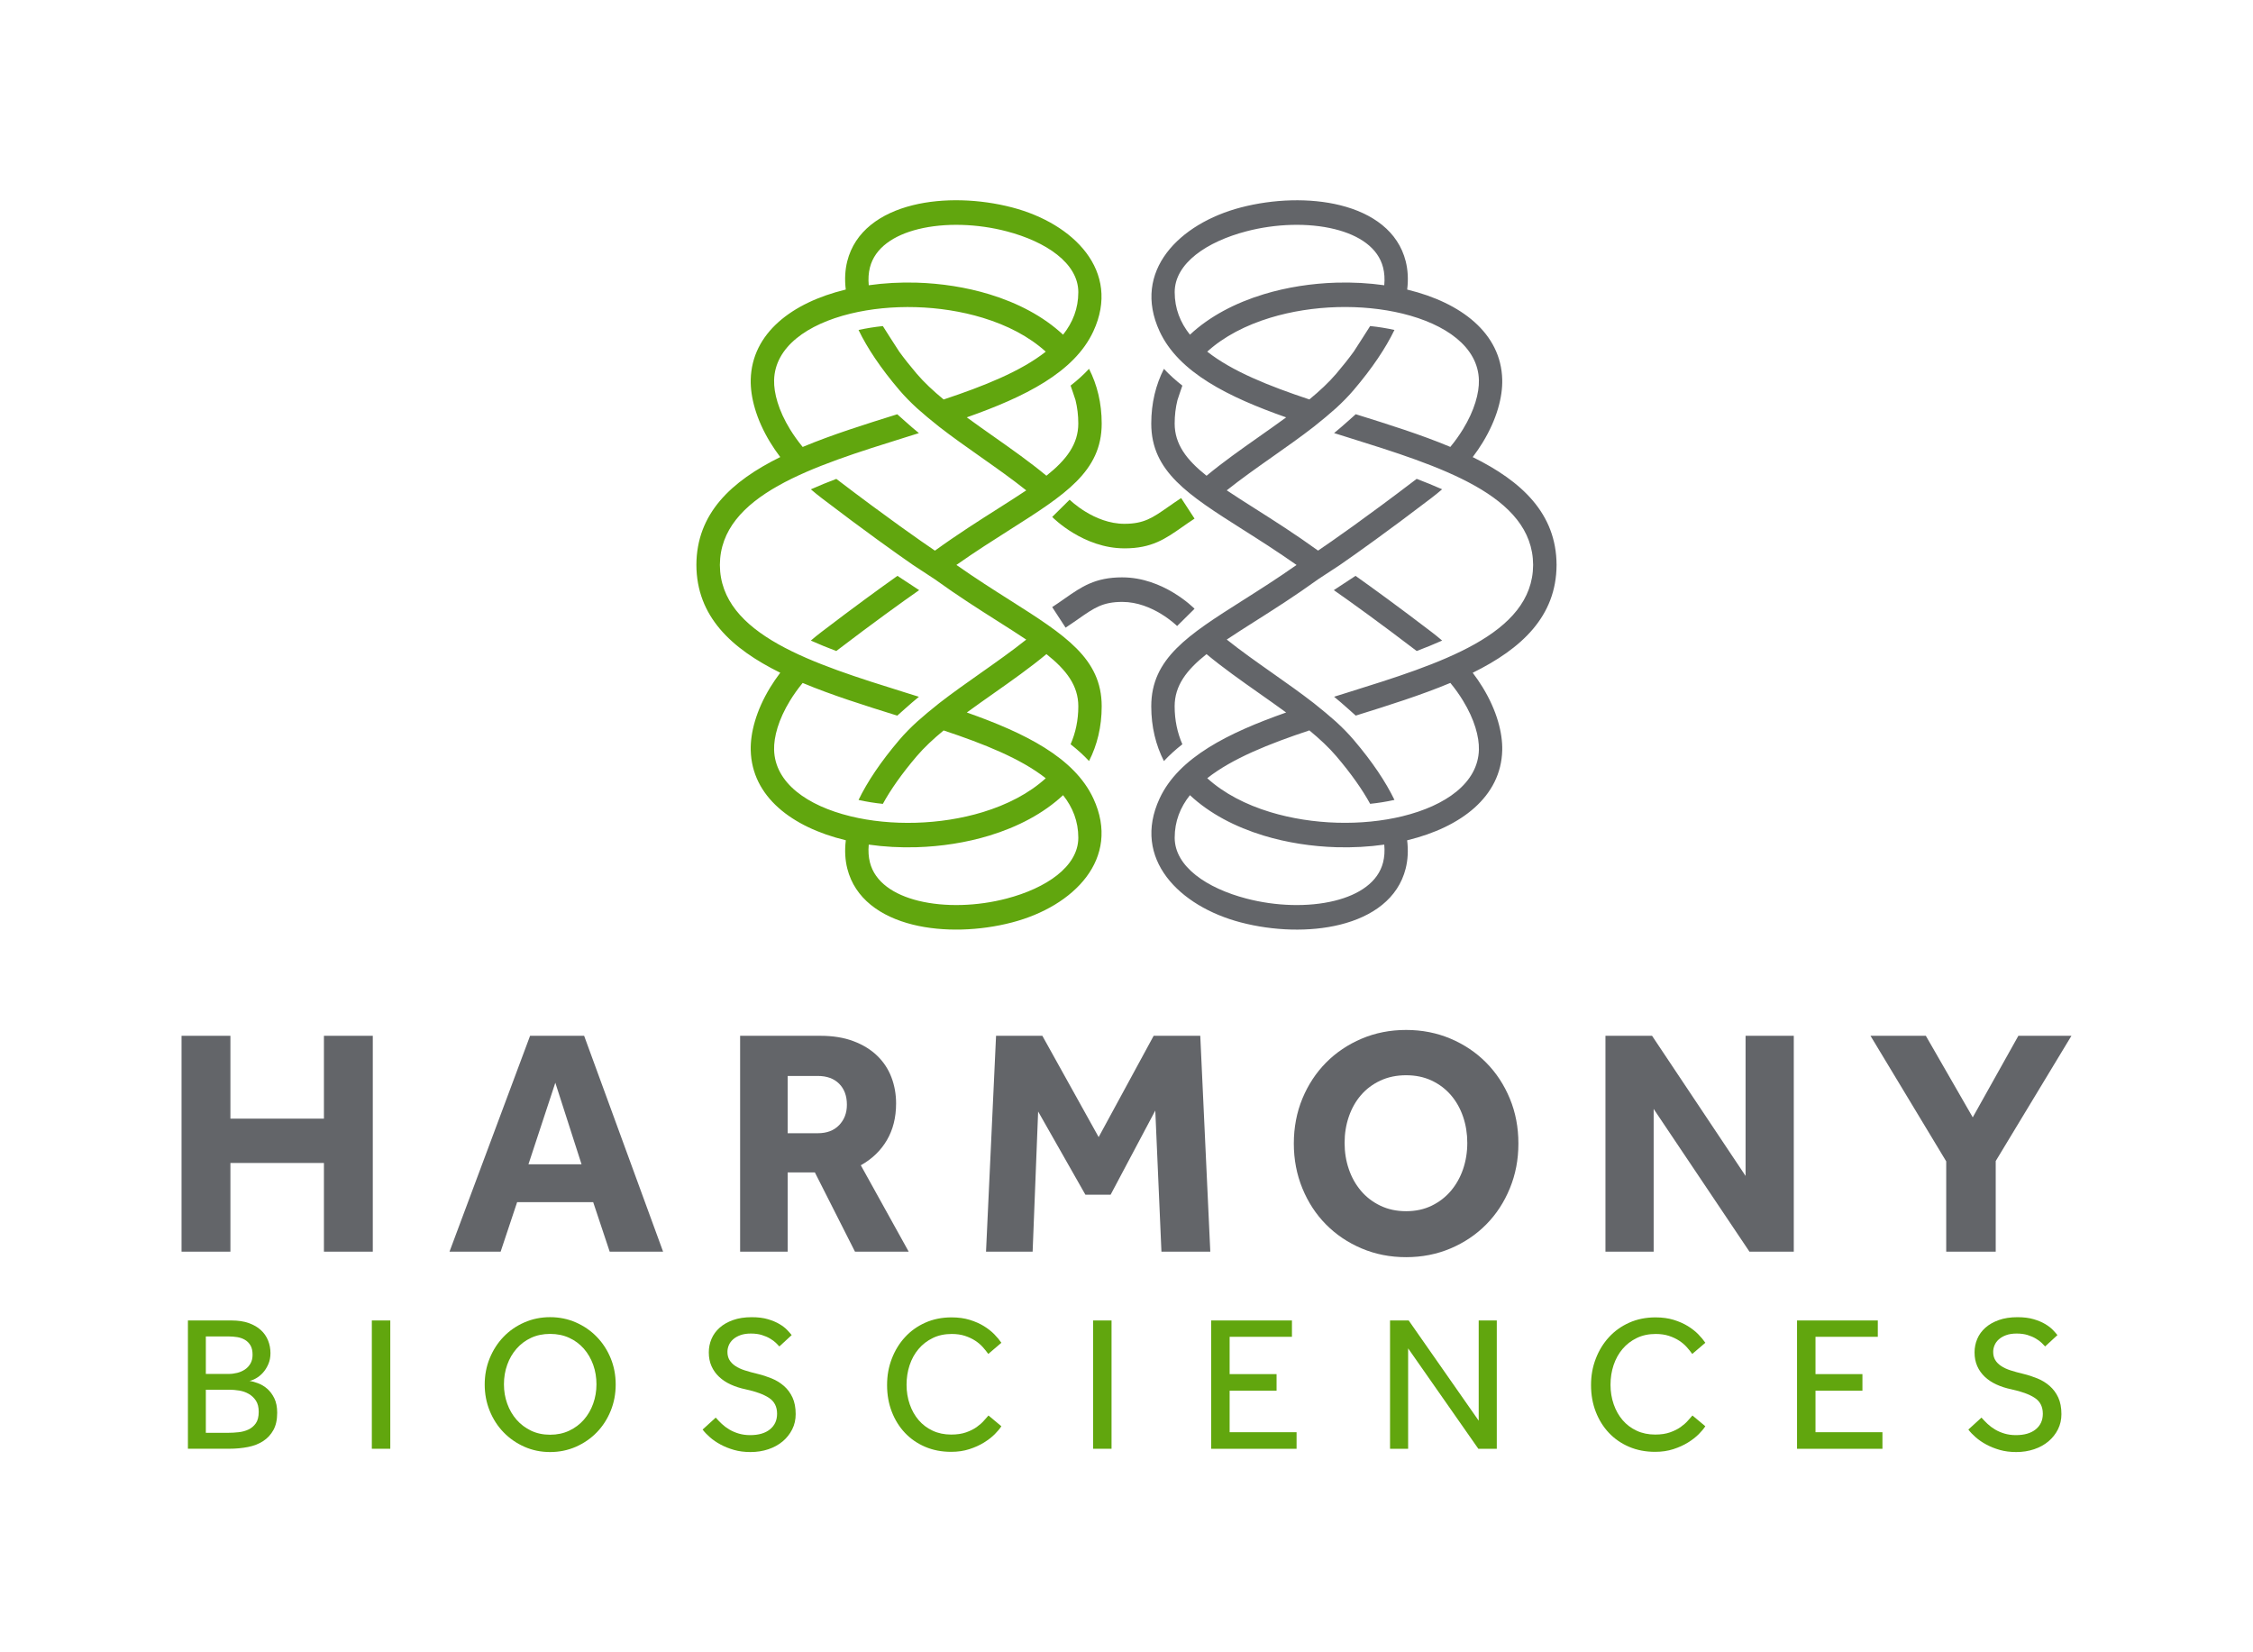 <?xml version="1.0" encoding="UTF-8"?>
<svg id="Layer_1" xmlns="http://www.w3.org/2000/svg" viewBox="0 0 1080 792">
  <defs>
    <style>
      .cls-1 {
        fill: #61a60e;
      }

      .cls-2 {
        fill: #636569;
      }
    </style>
  </defs>
  <g>
    <g>
      <path class="cls-2" d="M87.03,496.49h23.42v39.71h44.83v-39.71h23.42v103.47h-23.42v-42.51h-44.83v42.51h-23.42v-103.47Z"/>
      <path class="cls-2" d="M254.1,496.49h25.91l37.85,103.47h-25.6l-7.91-23.73h-36.46l-7.91,23.73h-24.51l38.63-103.47ZM278.77,558.08l-12.57-39.09-12.88,39.09h25.44Z"/>
      <path class="cls-2" d="M354.78,496.49h38.47c6,0,11.27.85,15.82,2.56,4.55,1.71,8.35,4.03,11.4,6.98,3.05,2.95,5.33,6.39,6.83,10.32,1.5,3.93,2.25,8.12,2.25,12.57,0,6.72-1.47,12.59-4.42,17.61-2.95,5.02-7.11,9.02-12.49,12.02l22.96,41.42h-25.75l-19.24-38.01h-13.03v38.01h-22.8v-103.47ZM392.01,543.19c4.34,0,7.76-1.29,10.24-3.88,2.48-2.58,3.72-5.84,3.72-9.77,0-4.24-1.24-7.6-3.72-10.08-2.48-2.48-5.9-3.72-10.24-3.72h-14.43v27.46h14.43Z"/>
      <path class="cls-2" d="M477.48,496.49h22.18l26.99,48.56,26.37-48.56h22.34l4.81,103.47h-23.42l-2.95-67.64-21.41,40.33h-12.1l-22.65-39.87-2.64,67.17h-22.34l4.81-103.47Z"/>
      <path class="cls-2" d="M674.03,602.6c-7.65,0-14.76-1.4-21.33-4.19-6.57-2.79-12.26-6.62-17.06-11.48-4.81-4.86-8.59-10.63-11.32-17.3-2.74-6.67-4.11-13.83-4.11-21.49s1.37-14.94,4.11-21.56c2.74-6.62,6.52-12.36,11.32-17.22,4.81-4.86,10.5-8.69,17.06-11.48,6.57-2.79,13.68-4.19,21.33-4.19s14.76,1.4,21.33,4.19c6.57,2.79,12.26,6.62,17.06,11.48,4.81,4.86,8.58,10.6,11.33,17.22,2.74,6.62,4.11,13.81,4.11,21.56s-1.37,14.81-4.11,21.49c-2.74,6.67-6.52,12.44-11.33,17.3-4.81,4.86-10.5,8.69-17.06,11.48-6.57,2.79-13.68,4.19-21.33,4.19ZM674.03,580.57c4.55,0,8.63-.88,12.26-2.64,3.62-1.76,6.69-4.14,9.23-7.14,2.53-3,4.47-6.46,5.82-10.39,1.34-3.93,2.02-8.12,2.02-12.57s-.67-8.63-2.02-12.57c-1.35-3.93-3.28-7.37-5.82-10.32-2.54-2.95-5.61-5.27-9.23-6.98-3.62-1.71-7.71-2.56-12.26-2.56s-8.66.85-12.33,2.56c-3.67,1.71-6.77,4.03-9.31,6.98-2.54,2.95-4.47,6.39-5.82,10.32-1.35,3.93-2.02,8.12-2.02,12.57s.67,8.64,2.02,12.57c1.34,3.93,3.28,7.4,5.82,10.39,2.53,3,5.64,5.38,9.31,7.14,3.67,1.76,7.78,2.64,12.33,2.64Z"/>
      <path class="cls-2" d="M769.59,496.49h22.34l44.83,67.17v-67.17h23.11v103.47h-21.25l-45.92-68.41v68.41h-23.11v-103.47Z"/>
      <path class="cls-2" d="M932.94,556.68l-36.3-60.19h26.53l22.49,39.09,21.87-39.09h25.44l-36.3,60.03v43.44h-23.73v-43.28Z"/>
    </g>
    <g>
      <path class="cls-1" d="M90.09,632.94h20.84c3.2,0,5.96.41,8.3,1.24,2.34.83,4.27,1.95,5.81,3.37,1.54,1.41,2.69,3.07,3.46,4.98.77,1.91,1.15,3.93,1.15,6.08,0,1.97-.35,3.75-1.06,5.35-.71,1.6-1.57,2.95-2.58,4.06-1.01,1.11-2.12,2-3.32,2.67-1.2.68-2.23,1.08-3.09,1.2,1.17.18,2.54.57,4.1,1.15,1.57.58,3.03,1.46,4.38,2.63,1.35,1.17,2.49,2.69,3.41,4.56.92,1.88,1.38,4.19,1.38,6.96,0,3.32-.6,6.07-1.8,8.25-1.2,2.18-2.83,3.95-4.89,5.3-2.06,1.35-4.5,2.31-7.33,2.86-2.83.55-5.84.83-9.04.83h-19.73v-61.5ZM109.64,658.57c1.35,0,2.7-.17,4.06-.51,1.35-.34,2.58-.88,3.69-1.61,1.11-.74,2-1.69,2.67-2.86.68-1.17,1.01-2.58,1.01-4.24,0-1.84-.34-3.33-1.01-4.47-.68-1.14-1.57-2.03-2.67-2.67-1.11-.65-2.34-1.07-3.69-1.29-1.35-.21-2.7-.32-4.06-.32h-10.97v17.98h10.97ZM109.36,686.79c1.6,0,3.26-.09,4.98-.28,1.72-.18,3.3-.61,4.75-1.29,1.44-.68,2.63-1.67,3.55-3,.92-1.32,1.38-3.15,1.38-5.49,0-2.21-.45-3.99-1.34-5.35-.89-1.35-2.03-2.43-3.41-3.23-1.38-.8-2.91-1.34-4.56-1.61s-3.26-.41-4.79-.41h-11.25v20.65h10.69Z"/>
      <path class="cls-1" d="M178.24,632.94h8.85v61.5h-8.85v-61.5Z"/>
      <path class="cls-1" d="M263.7,696.01c-4.43,0-8.54-.85-12.35-2.54-3.81-1.69-7.13-4-9.96-6.92-2.83-2.92-5.04-6.35-6.64-10.28-1.6-3.93-2.4-8.14-2.4-12.63s.8-8.68,2.4-12.59c1.6-3.9,3.79-7.31,6.59-10.23,2.8-2.92,6.11-5.22,9.96-6.92,3.84-1.69,7.98-2.54,12.4-2.54s8.56.85,12.4,2.54c3.84,1.69,7.18,4,10,6.92,2.83,2.92,5.04,6.33,6.64,10.23,1.6,3.9,2.4,8.1,2.4,12.59s-.8,8.7-2.4,12.63c-1.6,3.93-3.81,7.36-6.64,10.28-2.83,2.92-6.16,5.22-10,6.92-3.84,1.69-7.98,2.54-12.4,2.54ZM263.7,687.71c3.38,0,6.44-.65,9.17-1.94,2.73-1.29,5.07-3.04,7.01-5.26,1.94-2.21,3.43-4.78,4.47-7.7,1.04-2.92,1.57-6.01,1.57-9.27s-.52-6.44-1.57-9.36c-1.05-2.92-2.54-5.49-4.47-7.7-1.94-2.21-4.27-3.95-7.01-5.21-2.74-1.26-5.79-1.89-9.17-1.89s-6.42.63-9.13,1.89c-2.71,1.26-5.02,3-6.96,5.21s-3.43,4.78-4.47,7.7c-1.05,2.92-1.57,6.04-1.57,9.36s.52,6.35,1.57,9.27c1.04,2.92,2.54,5.49,4.47,7.7s4.26,3.96,6.96,5.26c2.7,1.29,5.75,1.94,9.13,1.94Z"/>
      <path class="cls-1" d="M343.09,679.5c.86.98,1.83,1.98,2.9,3,1.07,1.01,2.29,1.92,3.64,2.72,1.35.8,2.86,1.45,4.52,1.94,1.66.49,3.47.74,5.44.74,4.06,0,7.22-.92,9.5-2.77,2.27-1.84,3.41-4.33,3.41-7.47,0-3.38-1.29-5.92-3.87-7.61-2.58-1.69-6.3-3.06-11.16-4.1-2.64-.55-5.04-1.32-7.19-2.31-2.15-.98-4.01-2.21-5.58-3.69-1.57-1.48-2.78-3.18-3.64-5.12-.86-1.94-1.29-4.13-1.29-6.59,0-2.27.43-4.43,1.29-6.45.86-2.03,2.15-3.81,3.87-5.35,1.72-1.54,3.87-2.77,6.45-3.69,2.58-.92,5.56-1.38,8.94-1.38,3.01,0,5.61.32,7.79.97,2.18.64,4.04,1.43,5.58,2.35,1.54.92,2.77,1.88,3.69,2.86.92.98,1.63,1.78,2.12,2.4l-5.9,5.44c-.37-.43-.92-1-1.66-1.71-.74-.71-1.68-1.4-2.81-2.07-1.14-.68-2.46-1.24-3.97-1.71-1.51-.46-3.24-.69-5.21-.69s-3.66.26-5.07.78c-1.41.52-2.58,1.2-3.5,2.03s-1.6,1.77-2.03,2.81c-.43,1.05-.65,2.09-.65,3.13,0,1.54.32,2.84.97,3.92.64,1.08,1.58,2.03,2.81,2.86,1.23.83,2.75,1.54,4.56,2.12,1.81.59,3.89,1.15,6.22,1.71,2.27.55,4.5,1.28,6.68,2.17,2.18.89,4.13,2.09,5.85,3.6,1.72,1.51,3.09,3.35,4.1,5.53,1.01,2.18,1.52,4.84,1.52,7.98,0,2.64-.55,5.07-1.66,7.28-1.11,2.21-2.63,4.13-4.56,5.76-1.94,1.63-4.23,2.89-6.87,3.78-2.64.89-5.5,1.34-8.57,1.34-2.89,0-5.52-.34-7.88-1.01-2.37-.68-4.52-1.54-6.45-2.58-1.94-1.04-3.63-2.2-5.07-3.46-1.45-1.26-2.63-2.5-3.55-3.73l6.27-5.72Z"/>
      <path class="cls-1" d="M480,683.65c-.68,1.11-1.72,2.37-3.13,3.78-1.41,1.41-3.13,2.75-5.16,4.01-2.03,1.26-4.37,2.32-7.01,3.18-2.64.86-5.56,1.29-8.76,1.29-4.55,0-8.7-.8-12.45-2.4-3.75-1.6-6.98-3.83-9.68-6.68-2.71-2.86-4.81-6.24-6.32-10.14-1.51-3.9-2.26-8.16-2.26-12.77s.75-8.7,2.26-12.63c1.5-3.93,3.61-7.38,6.32-10.33,2.7-2.95,5.95-5.27,9.73-6.96,3.78-1.69,7.98-2.54,12.59-2.54,3.26,0,6.18.4,8.76,1.2,2.58.8,4.84,1.8,6.78,3,1.94,1.2,3.6,2.51,4.98,3.92,1.38,1.41,2.5,2.77,3.37,4.06l-6.27,5.35c-.74-1.04-1.61-2.14-2.63-3.27-1.01-1.14-2.23-2.17-3.64-3.09-1.41-.92-3.04-1.69-4.89-2.3-1.84-.61-3.96-.92-6.36-.92-3.38,0-6.41.64-9.08,1.94s-4.95,3.04-6.82,5.26c-1.88,2.21-3.3,4.79-4.29,7.74-.98,2.95-1.47,6.08-1.47,9.4s.51,6.44,1.52,9.36c1.01,2.92,2.44,5.46,4.29,7.61,1.84,2.15,4.09,3.84,6.73,5.07,2.64,1.23,5.59,1.84,8.85,1.84,2.77,0,5.15-.35,7.15-1.06,2-.71,3.69-1.55,5.07-2.54,1.38-.98,2.52-1.98,3.41-3,.89-1.01,1.64-1.86,2.26-2.54l6.18,5.16Z"/>
      <path class="cls-1" d="M523.98,632.94h8.85v61.5h-8.85v-61.5Z"/>
      <path class="cls-1" d="M580.59,632.94h38.72v7.84h-29.87v17.89h22.5v7.93h-22.5v19.92h32.09v7.93h-40.94v-61.5Z"/>
      <path class="cls-1" d="M666.33,632.94h8.94l33.56,48.04v-48.04h8.67v61.5h-8.85l-33.65-48.13v48.13h-8.67v-61.5Z"/>
      <path class="cls-1" d="M817.45,683.65c-.68,1.11-1.72,2.37-3.13,3.78-1.41,1.41-3.13,2.75-5.16,4.01-2.03,1.26-4.37,2.32-7.01,3.18-2.64.86-5.56,1.29-8.76,1.29-4.55,0-8.7-.8-12.45-2.4-3.75-1.6-6.98-3.83-9.68-6.68-2.71-2.86-4.81-6.24-6.32-10.14-1.51-3.9-2.26-8.16-2.26-12.77s.75-8.7,2.26-12.63c1.5-3.93,3.61-7.38,6.32-10.33,2.7-2.95,5.95-5.27,9.73-6.96,3.78-1.69,7.98-2.54,12.59-2.54,3.26,0,6.18.4,8.76,1.2,2.58.8,4.84,1.8,6.78,3,1.94,1.2,3.6,2.51,4.98,3.92,1.38,1.41,2.5,2.77,3.37,4.06l-6.27,5.35c-.74-1.04-1.61-2.14-2.63-3.27-1.01-1.14-2.23-2.17-3.64-3.09-1.41-.92-3.04-1.69-4.89-2.3-1.84-.61-3.96-.92-6.36-.92-3.38,0-6.41.64-9.08,1.94s-4.95,3.04-6.82,5.26c-1.88,2.21-3.3,4.79-4.29,7.74-.98,2.95-1.47,6.08-1.47,9.4s.51,6.44,1.52,9.36c1.01,2.92,2.44,5.46,4.29,7.61,1.84,2.15,4.09,3.84,6.73,5.07,2.64,1.23,5.59,1.84,8.85,1.84,2.77,0,5.15-.35,7.15-1.06,2-.71,3.69-1.55,5.07-2.54,1.38-.98,2.52-1.98,3.41-3,.89-1.01,1.64-1.86,2.26-2.54l6.18,5.16Z"/>
      <path class="cls-1" d="M861.43,632.94h38.72v7.84h-29.87v17.89h22.5v7.93h-22.5v19.92h32.09v7.93h-40.94v-61.5Z"/>
      <path class="cls-1" d="M949.84,679.5c.86.98,1.83,1.98,2.9,3,1.07,1.01,2.29,1.92,3.64,2.72,1.35.8,2.86,1.45,4.52,1.94,1.66.49,3.47.74,5.44.74,4.06,0,7.22-.92,9.5-2.77,2.27-1.84,3.41-4.33,3.41-7.47,0-3.38-1.29-5.92-3.87-7.61-2.58-1.69-6.3-3.06-11.16-4.1-2.64-.55-5.04-1.32-7.19-2.31-2.15-.98-4.01-2.21-5.58-3.69-1.57-1.48-2.78-3.18-3.64-5.12-.86-1.94-1.29-4.13-1.29-6.59,0-2.27.43-4.43,1.29-6.45.86-2.03,2.15-3.81,3.87-5.35,1.72-1.54,3.87-2.77,6.45-3.69,2.58-.92,5.56-1.38,8.94-1.38,3.01,0,5.61.32,7.79.97,2.18.64,4.04,1.43,5.58,2.35,1.54.92,2.77,1.88,3.69,2.86.92.98,1.63,1.78,2.12,2.4l-5.9,5.44c-.37-.43-.92-1-1.66-1.71-.74-.71-1.68-1.4-2.81-2.07-1.14-.68-2.46-1.24-3.97-1.71-1.51-.46-3.24-.69-5.21-.69s-3.66.26-5.07.78c-1.41.52-2.58,1.2-3.5,2.03s-1.6,1.77-2.03,2.81c-.43,1.05-.65,2.09-.65,3.13,0,1.54.32,2.84.97,3.92.64,1.08,1.58,2.03,2.81,2.86,1.23.83,2.75,1.54,4.56,2.12,1.81.59,3.89,1.15,6.22,1.71,2.27.55,4.5,1.28,6.68,2.17,2.18.89,4.13,2.09,5.85,3.6,1.72,1.51,3.09,3.35,4.1,5.53,1.01,2.18,1.52,4.84,1.52,7.98,0,2.64-.55,5.07-1.66,7.28-1.11,2.21-2.63,4.13-4.56,5.76-1.94,1.63-4.23,2.89-6.87,3.78-2.64.89-5.5,1.34-8.57,1.34-2.89,0-5.52-.34-7.88-1.01-2.37-.68-4.52-1.54-6.45-2.58-1.94-1.04-3.63-2.2-5.07-3.46-1.45-1.26-2.63-2.5-3.55-3.73l6.27-5.72Z"/>
    </g>
  </g>
  <g>
    <path class="cls-1" d="M394.02,302.74c15.33-11.71,27.54-20.58,36.18-26.71l10.41,6.84h0c-8.5,5.94-21.93,15.6-39.73,29.18-4.14-1.57-8.22-3.22-12.2-5,1.69-1.45,3.46-2.89,5.33-4.31M509.59,160.43c-9.44-8.82-21.77-15.25-35.34-19.38-11.14-3.39-23.12-5.22-34.94-5.57-7.78-.22-15.5.2-22.87,1.25-.29-3.11-.08-5.96.56-8.5,2.4-9.51,11.49-15.5,23.17-18.39,12.79-3.16,28.4-2.62,42.38,1.04,18.8,4.91,34.35,15.24,34.35,29.17,0,7.81-2.65,14.52-7.31,20.38M405.45,402.77c-.61,4.96-.32,9.48.71,13.58,3.62,14.34,15.9,23.02,31.47,26.87,14.47,3.58,32,3,47.6-1.09,29.4-7.69,52.3-30.49,38.89-59.38-9.15-19.72-32.97-31.47-60.66-41.23,4.19-3.06,8.52-6.12,12.86-9.17,8.76-6.16,17.53-12.35,25.3-18.81,9.6,7.62,15.28,15.12,15.28,25.01,0,6.69-1.32,12.75-3.7,18.2h0c3.18,2.48,6.16,5.15,8.84,8.04,3.88-7.63,6.07-16.37,6.07-26.24,0-22.96-17.63-34.14-43.95-50.84-7.85-4.97-16.53-10.48-25.7-16.92,9.17-6.44,17.85-11.95,25.7-16.93,26.32-16.7,43.95-27.87,43.95-50.83,0-9.87-2.19-18.61-6.07-26.24-2.68,2.89-5.66,5.56-8.84,8.04,0,0,2.21,6.37,2.35,6.94.87,3.53,1.34,7.28,1.34,11.25,0,9.88-5.68,17.38-15.28,25.01-7.77-6.46-16.55-12.64-25.31-18.81-4.34-3.05-8.67-6.11-12.86-9.17,27.7-9.75,51.51-21.5,60.66-41.22,13.41-28.89-9.49-51.7-38.89-59.39-15.6-4.08-33.13-4.67-47.6-1.09-15.57,3.85-27.85,12.53-31.47,26.87-1.03,4.1-1.31,8.62-.71,13.57-.09.02-.19.04-.27.07-25.49,6.22-44.74,20.81-45.29,43.09-.2,8.23,2.53,18.98,9.38,30.16,1.41,2.3,2.99,4.64,4.77,6.98-23.45,11.57-40.11,27-40.2,51.69.09,24.68,16.75,40.12,40.2,51.69-1.78,2.34-3.36,4.67-4.77,6.97-6.85,11.19-9.59,21.93-9.38,30.17.54,22.28,19.79,36.87,45.29,43.09.09.02.18.04.27.06M509.6,381.15c4.65,5.87,7.3,12.57,7.3,20.38,0,13.92-15.55,24.25-34.35,29.17-13.98,3.67-29.59,4.21-42.38,1.05-11.68-2.9-20.77-8.89-23.17-18.4-.64-2.55-.85-5.38-.56-8.5,7.37,1.05,15.09,1.48,22.87,1.25,11.82-.35,23.8-2.18,34.94-5.57,13.57-4.13,25.91-10.56,35.35-19.38M345.08,270.79c.17-33.45,44.71-47.35,88.82-61.12,2.2-.68,4.4-1.37,6.59-2.06-2.24-1.84-4.45-3.73-6.6-5.67l-3.78-3.37c-15.64,4.88-31.33,9.81-45.34,15.67-2.35-2.85-4.36-5.71-6.07-8.48-5.55-9.06-7.78-17.39-7.63-23.53.4-15.96,15.97-26.85,36.61-31.89,9.7-2.36,20.46-3.42,31.32-3.11,10.9.31,21.92,2,32.13,5.11,11.6,3.53,22.13,8.92,30.16,16.23-11.96,9.44-29.65,16.49-48.95,22.92-4.92-4.06-9.34-8.17-12.91-12.36-3.16-3.71-5.95-7.24-8.4-10.61-.6-.83-7.83-12.22-7.83-12.22-3.93.41-7.82,1.03-11.65,1.87,4.18,8.65,10.55,18.24,19.55,28.8,2.52,2.96,5.36,5.84,8.44,8.67,3.06,2.74,6.61,5.71,10.65,8.91,6.3,4.9,13.1,9.68,19.9,14.47,7.53,5.3,15.08,10.62,21.85,16.03-4.13,2.78-8.67,5.64-13.55,8.75-9.08,5.76-19.26,12.21-30.22,20.14-6.42-4.35-22.68-15.63-47.27-34.39-4.14,1.56-8.22,3.22-12.2,5,1.69,1.46,3.46,2.89,5.33,4.32,20.48,15.62,35.35,26.2,43.66,31.95l10.48,6.88c10.97,7.92,21.15,14.38,30.22,20.13,4.89,3.11,9.43,5.97,13.55,8.75-6.77,5.4-14.32,10.73-21.85,16.03-6.8,4.79-13.6,9.57-19.9,14.47-4.04,3.2-7.59,6.17-10.65,8.91-3.07,2.81-5.92,5.7-8.44,8.66-8.99,10.56-15.37,20.15-19.55,28.79,3.83.85,7.72,1.48,11.65,1.88,3.71-6.77,9.02-14.37,16.23-22.84,3.57-4.19,7.99-8.31,12.91-12.36,19.3,6.43,36.99,13.48,48.95,22.92-8.03,7.31-18.56,12.69-30.16,16.23-10.21,3.11-21.23,4.79-32.13,5.1-10.87.31-21.62-.74-31.32-3.11-20.64-5.04-36.21-15.93-36.61-31.89-.15-6.14,2.08-14.46,7.63-23.52,1.71-2.79,3.71-5.64,6.06-8.49,14.02,5.87,29.71,10.79,45.35,15.67l3.78-3.37c2.15-1.94,4.36-3.82,6.6-5.67-2.19-.69-4.39-1.37-6.59-2.06-44.11-13.77-88.65-27.67-88.82-61.12"/>
    <path class="cls-2" d="M685.98,302.74c1.87,1.42,3.64,2.86,5.33,4.31-3.98,1.78-8.07,3.43-12.2,5-17.79-13.58-31.22-23.24-39.73-29.18h0l10.41-6.84c8.64,6.13,20.85,15,36.18,26.71M570.41,160.43c-4.65-5.86-7.31-12.57-7.31-20.38,0-13.93,15.55-24.26,34.35-29.17,13.98-3.66,29.59-4.21,42.38-1.04,11.68,2.89,20.77,8.88,23.17,18.39.64,2.54.85,5.39.56,8.5-7.37-1.04-15.09-1.47-22.87-1.25-11.82.35-23.8,2.17-34.94,5.57-13.57,4.13-25.91,10.56-35.34,19.38M674.55,402.77c.09-.02.19-.04.27-.06,25.49-6.22,44.74-20.81,45.29-43.09.2-8.24-2.53-18.98-9.38-30.17-1.41-2.3-2.99-4.63-4.77-6.97,23.45-11.57,40.1-27.01,40.2-51.69-.09-24.69-16.75-40.12-40.2-51.69,1.78-2.34,3.36-4.68,4.77-6.98,6.85-11.19,9.59-21.93,9.38-30.16-.54-22.29-19.79-36.88-45.29-43.09-.09-.02-.18-.04-.27-.07.61-4.95.32-9.48-.71-13.57-3.62-14.34-15.9-23.02-31.47-26.87-14.47-3.58-32-2.99-47.6,1.09-29.4,7.69-52.3,30.49-38.89,59.39,9.15,19.72,32.97,31.48,60.66,41.22-4.19,3.06-8.52,6.12-12.86,9.17-8.76,6.16-17.54,12.35-25.31,18.81-9.6-7.63-15.28-15.13-15.28-25.01,0-3.97.46-7.73,1.34-11.25.14-.58,2.36-6.95,2.35-6.94-3.18-2.49-6.16-5.16-8.84-8.04-3.88,7.63-6.07,16.37-6.07,26.24,0,22.96,17.63,34.14,43.95,50.83,7.85,4.97,16.53,10.49,25.7,16.93-9.17,6.45-17.85,11.95-25.7,16.92-26.32,16.69-43.95,27.87-43.95,50.84,0,9.87,2.19,18.61,6.07,26.24,2.68-2.89,5.66-5.56,8.84-8.05h0c-2.37-5.44-3.7-11.51-3.7-18.2,0-9.89,5.68-17.39,15.28-25.01,7.77,6.46,16.54,12.65,25.3,18.81,4.34,3.05,8.67,6.1,12.86,9.17-27.7,9.75-51.51,21.5-60.66,41.23-13.41,28.89,9.49,51.69,38.89,59.38,15.6,4.09,33.13,4.68,47.6,1.09,15.57-3.86,27.85-12.53,31.47-26.87,1.03-4.09,1.32-8.62.71-13.58M570.4,381.15c9.44,8.83,21.78,15.25,35.35,19.38,11.14,3.39,23.12,5.22,34.94,5.57,7.78.22,15.5-.2,22.87-1.25.29,3.12.08,5.95-.56,8.5-2.4,9.51-11.49,15.5-23.17,18.4-12.79,3.17-28.4,2.62-42.38-1.05-18.8-4.91-34.35-15.24-34.35-29.17,0-7.82,2.65-14.52,7.3-20.38M734.92,270.79c-.17,33.45-44.71,47.35-88.82,61.12-2.2.69-4.4,1.37-6.59,2.06,2.24,1.84,4.45,3.73,6.6,5.67l3.78,3.37c15.64-4.88,31.33-9.8,45.35-15.67,2.35,2.85,4.35,5.69,6.06,8.49,5.55,9.06,7.78,17.38,7.63,23.52-.4,15.97-15.97,26.85-36.61,31.89-9.7,2.37-20.46,3.42-31.32,3.11-10.9-.31-21.92-2-32.13-5.1-11.6-3.53-22.13-8.92-30.16-16.23,11.96-9.45,29.65-16.49,48.95-22.92,4.92,4.06,9.34,8.17,12.91,12.36,7.21,8.47,12.52,16.07,16.23,22.84,3.93-.41,7.82-1.03,11.65-1.88-4.18-8.65-10.55-18.23-19.55-28.79-2.52-2.96-5.36-5.85-8.44-8.66-3.06-2.74-6.61-5.71-10.65-8.91-6.3-4.9-13.1-9.68-19.9-14.47-7.53-5.3-15.08-10.62-21.85-16.03,4.13-2.78,8.66-5.64,13.55-8.75,9.08-5.75,19.26-12.21,30.22-20.13l10.48-6.88c8.31-5.75,23.18-16.33,43.66-31.95,1.87-1.43,3.64-2.86,5.33-4.32-3.98-1.78-8.07-3.43-12.2-5-24.58,18.76-40.84,30.04-47.27,34.39-10.97-7.93-21.15-14.38-30.22-20.14-4.88-3.1-9.42-5.97-13.55-8.75,6.77-5.4,14.31-10.73,21.85-16.03,6.8-4.79,13.6-9.57,19.9-14.47,4.04-3.2,7.59-6.17,10.65-8.91,3.07-2.82,5.92-5.7,8.44-8.67,8.99-10.56,15.37-20.15,19.55-28.8-3.83-.84-7.72-1.46-11.65-1.87,0,0-7.24,11.39-7.83,12.22-2.45,3.37-5.25,6.91-8.4,10.61-3.57,4.19-7.99,8.31-12.91,12.36-19.3-6.43-36.99-13.48-48.95-22.92,8.03-7.31,18.56-12.69,30.16-16.23,10.21-3.11,21.23-4.79,32.13-5.11,10.87-.31,21.62.75,31.32,3.11,20.64,5.04,36.21,15.93,36.61,31.89.15,6.14-2.08,14.47-7.63,23.53-1.71,2.78-3.71,5.64-6.07,8.48-14.01-5.87-29.7-10.79-45.34-15.67l-3.78,3.37c-2.15,1.93-4.36,3.82-6.6,5.67,2.19.69,4.39,1.38,6.59,2.06,44.11,13.77,88.65,27.67,88.82,61.12"/>
    <path class="cls-1" d="M539,262.84c-19.56,0-34.02-14.43-34.62-15.05l8.36-8.27c.12.12,11.7,11.56,26.26,11.56,9.39,0,13.5-2.88,20.98-8.1,1.83-1.28,3.91-2.73,6.22-4.24l6.42,9.85c-2.15,1.4-4.06,2.74-5.9,4.03-8.17,5.71-14.62,10.23-27.72,10.23"/>
    <path class="cls-2" d="M538,276.75c19.56,0,34.02,14.43,34.62,15.05l-8.36,8.27c-.12-.12-11.7-11.56-26.26-11.56-9.39,0-13.5,2.88-20.98,8.1-1.83,1.28-3.91,2.73-6.22,4.24l-6.42-9.85c2.15-1.4,4.06-2.74,5.9-4.03,8.17-5.71,14.62-10.23,27.72-10.23"/>
  </g>
</svg>